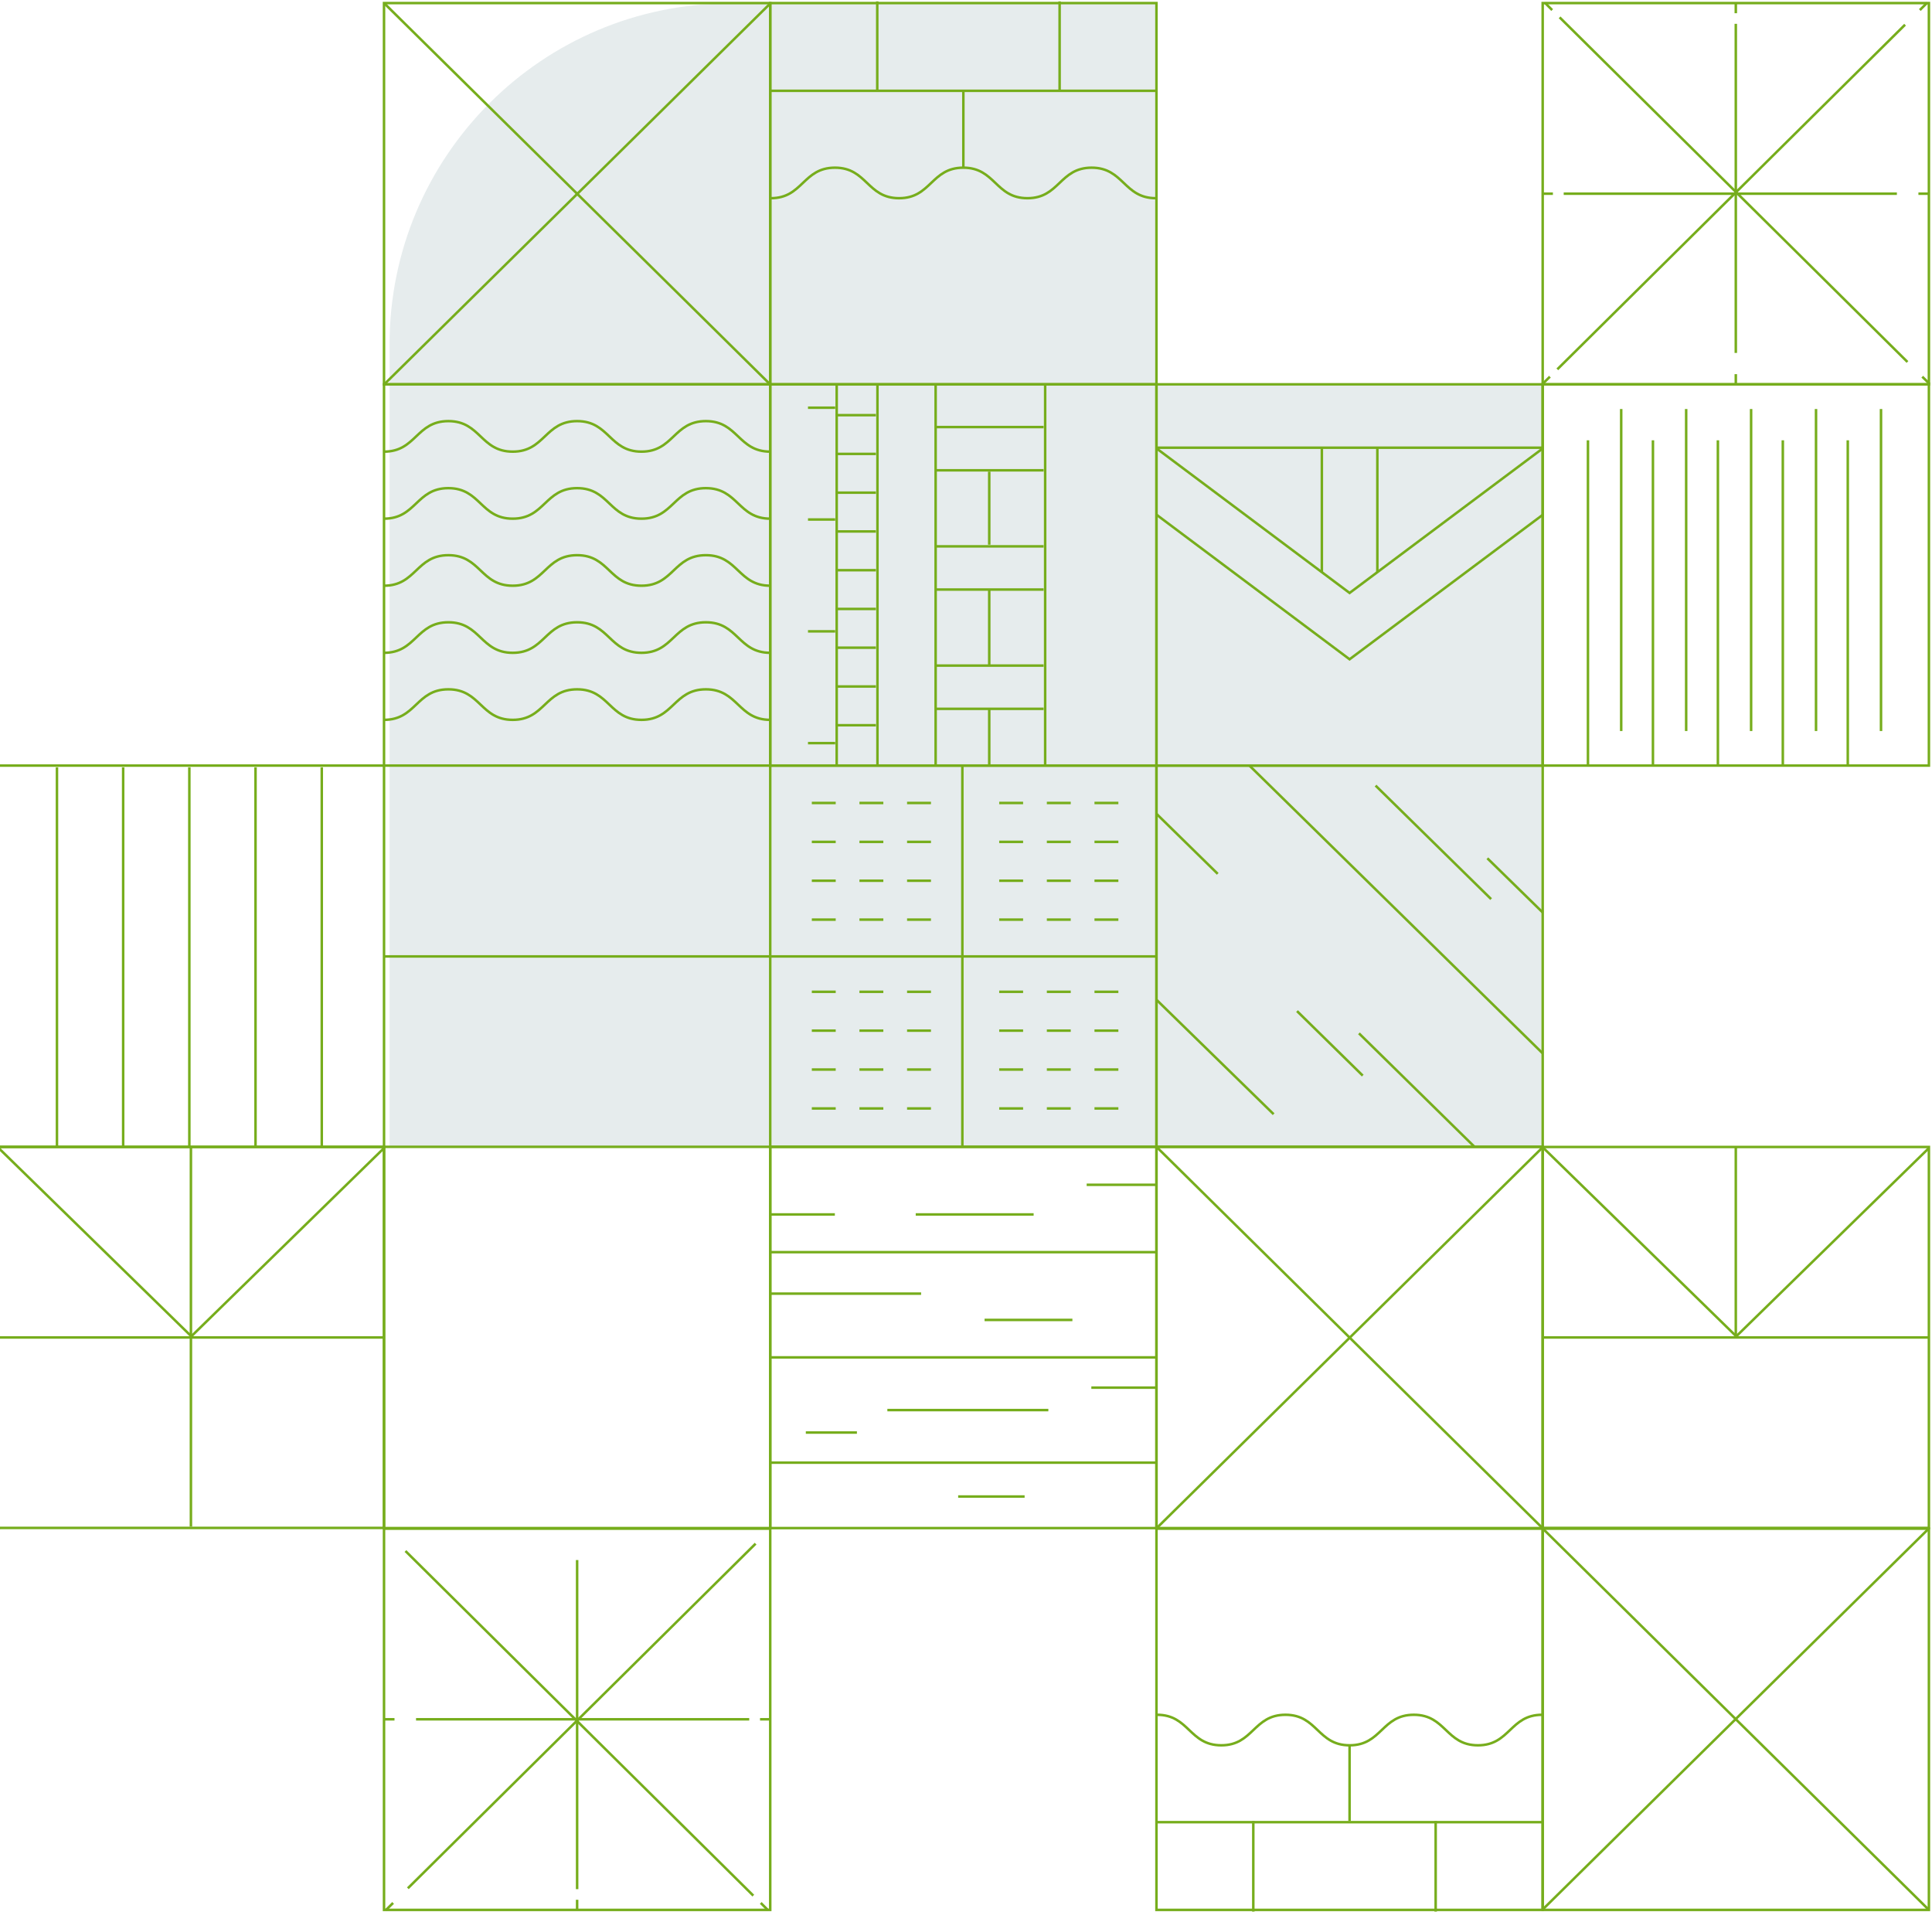 <?xml version="1.0" encoding="UTF-8"?>
<svg xmlns="http://www.w3.org/2000/svg" width="770" height="762" viewBox="0 0 770 762" fill="none">
  <path opacity="0.1" d="M291.147 1.352C216.101 1.352 155.264 62.189 155.264 137.234V456.754L614.386 456.754V153.421H460.868V1.352H291.147Z" fill="#004547"></path>
  <path d="M460.908 153.167H306.979L306.979 1.227H460.908L460.908 153.167Z" stroke="#76AD1C" stroke-miterlimit="10"></path>
  <path d="M460.908 609.216L614.836 609.216L614.836 761.156L460.908 761.156L460.908 609.216Z" stroke="#76AD1C" stroke-miterlimit="10"></path>
  <path d="M307.213 36.192H460.703" stroke="#76AD1C" stroke-miterlimit="10"></path>
  <path d="M614.604 726.193L461.115 726.193" stroke="#76AD1C" stroke-miterlimit="10"></path>
  <path d="M307.211 78.99C319.993 78.99 319.993 66.827 332.775 66.827C345.558 66.827 345.558 78.99 358.34 78.99C371.122 78.99 371.122 66.827 383.925 66.827C396.728 66.827 396.707 78.99 409.489 78.99C422.271 78.99 422.292 66.827 435.074 66.827C447.856 66.827 447.877 78.99 460.659 78.99" stroke="#76AD1C" stroke-miterlimit="10"></path>
  <path d="M614.606 683.395C601.824 683.395 601.824 695.558 589.042 695.558C576.26 695.558 576.26 683.395 563.478 683.395C550.696 683.395 550.696 695.558 537.893 695.558C525.09 695.558 525.111 683.395 512.329 683.395C499.546 683.395 499.526 695.558 486.743 695.558C473.961 695.558 473.94 683.395 461.158 683.395" stroke="#76AD1C" stroke-miterlimit="10"></path>
  <path d="M349.632 36.646L349.632 0.547" stroke="#76AD1C" stroke-miterlimit="10"></path>
  <path d="M572.184 725.739L572.184 761.838" stroke="#76AD1C" stroke-miterlimit="10"></path>
  <path d="M383.948 66.665L383.948 36.648" stroke="#76AD1C" stroke-miterlimit="10"></path>
  <path d="M537.87 695.72L537.87 725.737" stroke="#76AD1C" stroke-miterlimit="10"></path>
  <path d="M422.312 36.646L422.312 0.547" stroke="#76AD1C" stroke-miterlimit="10"></path>
  <path d="M499.504 725.739L499.504 761.838" stroke="#76AD1C" stroke-miterlimit="10"></path>
  <path d="M614.841 305.105H460.912L460.912 153.165H614.841L614.841 305.105Z" stroke="#76AD1C" stroke-miterlimit="10"></path>
  <path d="M460.912 205.121L537.877 262.743L614.841 205.183" stroke="#76AD1C" stroke-miterlimit="10"></path>
  <path d="M460.912 178.688L537.877 236.31L614.841 178.729" stroke="#76AD1C" stroke-miterlimit="10"></path>
  <path d="M460.912 178.423H614.841" stroke="#76AD1C" stroke-miterlimit="10"></path>
  <path d="M526.824 228.046L526.824 178.423" stroke="#76AD1C" stroke-miterlimit="10"></path>
  <path d="M548.946 228.046L548.946 178.423" stroke="#76AD1C" stroke-miterlimit="10"></path>
  <path d="M306.979 153.167H153.05L153.05 1.227H306.979L306.979 153.167Z" stroke="#76AD1C" stroke-miterlimit="10"></path>
  <path d="M614.839 609.216L768.768 609.216L768.768 761.156L614.839 761.156L614.839 609.216Z" stroke="#76AD1C" stroke-miterlimit="10"></path>
  <path d="M153.429 152.879L306.459 1.908" stroke="#76AD1C" stroke-miterlimit="10" stroke-linecap="round"></path>
  <path d="M768.389 609.506L615.358 760.477" stroke="#76AD1C" stroke-miterlimit="10" stroke-linecap="round"></path>
  <path d="M306.671 152.92L153.703 1.866" stroke="#76AD1C" stroke-miterlimit="10" stroke-linecap="round"></path>
  <path d="M615.145 609.463L768.113 760.517" stroke="#76AD1C" stroke-miterlimit="10" stroke-linecap="round"></path>
  <path d="M614.841 608.989H460.912L460.912 457.048H614.841L614.841 608.989Z" stroke="#76AD1C" stroke-miterlimit="10"></path>
  <path d="M461.287 608.719L614.339 457.727" stroke="#76AD1C" stroke-miterlimit="10" stroke-linecap="round"></path>
  <path d="M614.528 608.762L461.56 457.688" stroke="#76AD1C" stroke-miterlimit="10" stroke-linecap="round"></path>
  <path d="M306.979 608.989H153.05L153.05 457.048H306.979L306.979 608.989Z" stroke="#76AD1C" stroke-miterlimit="10"></path>
  <path d="M460.908 608.989H306.979L306.979 457.048H460.908L460.908 608.989Z" stroke="#76AD1C" stroke-miterlimit="10"></path>
  <path d="M460.913 472.178H433.094" stroke="#76AD1C" stroke-miterlimit="10"></path>
  <path d="M332.732 483.995H306.979" stroke="#76AD1C" stroke-miterlimit="10"></path>
  <path d="M411.956 483.995H364.963" stroke="#76AD1C" stroke-miterlimit="10"></path>
  <path d="M367.11 515.553H306.979" stroke="#76AD1C" stroke-miterlimit="10"></path>
  <path d="M427.406 526.031H392.401" stroke="#76AD1C" stroke-miterlimit="10"></path>
  <path d="M460.908 540.959H306.979" stroke="#76AD1C" stroke-miterlimit="10"></path>
  <path d="M460.908 499.023H306.979" stroke="#76AD1C" stroke-miterlimit="10"></path>
  <path d="M341.526 570.912H321.162" stroke="#76AD1C" stroke-miterlimit="10"></path>
  <path d="M408.361 596.412H381.877" stroke="#76AD1C" stroke-miterlimit="10"></path>
  <path d="M460.912 553.016H434.951" stroke="#76AD1C" stroke-miterlimit="10"></path>
  <path d="M460.908 582.911H306.979" stroke="#76AD1C" stroke-miterlimit="10"></path>
  <path d="M417.82 561.963H353.659" stroke="#76AD1C" stroke-miterlimit="10"></path>
  <path d="M614.841 457.05H460.912L460.912 305.11H614.841L614.841 457.05Z" stroke="#76AD1C" stroke-miterlimit="10"></path>
  <path d="M614.839 363.637L592.784 342.052" stroke="#76AD1C" stroke-miterlimit="10"></path>
  <path d="M594.288 358.315L548.234 313.084" stroke="#76AD1C" stroke-miterlimit="10"></path>
  <path d="M507.613 444.04L460.912 398.437" stroke="#76AD1C" stroke-miterlimit="10"></path>
  <path d="M485.328 348.256L460.912 324.321" stroke="#76AD1C" stroke-miterlimit="10"></path>
  <path d="M587.668 457.05L541.615 411.818" stroke="#76AD1C" stroke-miterlimit="10"></path>
  <path d="M543.117 428.663L516.927 402.954" stroke="#76AD1C" stroke-miterlimit="10"></path>
  <path d="M614.839 419.796L497.961 305.109" stroke="#76AD1C" stroke-miterlimit="10"></path>
  <path d="M460.908 305.105H306.979L306.979 153.165H460.908L460.908 305.105Z" stroke="#76AD1C" stroke-miterlimit="10"></path>
  <path d="M349.71 305.105L349.71 152.897" stroke="#76AD1C" stroke-miterlimit="10"></path>
  <path d="M333.466 305.105L333.466 152.897" stroke="#76AD1C" stroke-miterlimit="10"></path>
  <path d="M372.895 305.105L372.895 152.897" stroke="#76AD1C" stroke-miterlimit="10"></path>
  <path d="M416.547 305.105L416.547 152.897" stroke="#76AD1C" stroke-miterlimit="10"></path>
  <path d="M394.264 305.105L394.264 282.428" stroke="#76AD1C" stroke-miterlimit="10"></path>
  <path d="M394.264 265.174L394.264 234.889" stroke="#76AD1C" stroke-miterlimit="10"></path>
  <path d="M394.264 217.079L394.264 187.969" stroke="#76AD1C" stroke-miterlimit="10"></path>
  <path d="M333.07 289.028H349.11" stroke="#76AD1C" stroke-miterlimit="10"></path>
  <path d="M322.024 296.16H332.863" stroke="#76AD1C" stroke-miterlimit="10"></path>
  <path d="M322.024 251.612H332.863" stroke="#76AD1C" stroke-miterlimit="10"></path>
  <path d="M322.024 207.04H332.863" stroke="#76AD1C" stroke-miterlimit="10"></path>
  <path d="M322.024 162.485H332.863" stroke="#76AD1C" stroke-miterlimit="10"></path>
  <path d="M333.07 273.586H349.11" stroke="#76AD1C" stroke-miterlimit="10"></path>
  <path d="M373.21 282.492H415.942" stroke="#76AD1C" stroke-miterlimit="10"></path>
  <path d="M373.21 265.257H415.942" stroke="#76AD1C" stroke-miterlimit="10"></path>
  <path d="M373.21 234.953H415.942" stroke="#76AD1C" stroke-miterlimit="10"></path>
  <path d="M373.21 217.74H415.942" stroke="#76AD1C" stroke-miterlimit="10"></path>
  <path d="M373.21 187.433H415.942" stroke="#76AD1C" stroke-miterlimit="10"></path>
  <path d="M373.21 170.198H415.942" stroke="#76AD1C" stroke-miterlimit="10"></path>
  <path d="M333.07 258.123H349.11" stroke="#76AD1C" stroke-miterlimit="10"></path>
  <path d="M333.07 242.683H349.11" stroke="#76AD1C" stroke-miterlimit="10"></path>
  <path d="M333.07 227.244H349.11" stroke="#76AD1C" stroke-miterlimit="10"></path>
  <path d="M333.07 211.799H349.11" stroke="#76AD1C" stroke-miterlimit="10"></path>
  <path d="M333.07 196.339H349.11" stroke="#76AD1C" stroke-miterlimit="10"></path>
  <path d="M333.07 180.892H349.11" stroke="#76AD1C" stroke-miterlimit="10"></path>
  <path d="M333.07 165.454H349.11" stroke="#76AD1C" stroke-miterlimit="10"></path>
  <path d="M768.766 305.106H614.838L614.838 153.166H768.766L768.766 305.106Z" stroke="#76AD1C" stroke-miterlimit="10"></path>
  <path d="M646.13 291.34L646.13 163.006" stroke="#76AD1C" stroke-miterlimit="10"></path>
  <path d="M672.023 291.34L672.023 163.006" stroke="#76AD1C" stroke-miterlimit="10"></path>
  <path d="M697.905 291.34L697.905 163.006" stroke="#76AD1C" stroke-miterlimit="10"></path>
  <path d="M723.777 291.34L723.777 163.006" stroke="#76AD1C" stroke-miterlimit="10"></path>
  <path d="M749.677 291.34L749.677 163.006" stroke="#76AD1C" stroke-miterlimit="10"></path>
  <path d="M632.883 305.106L632.883 175.472" stroke="#76AD1C" stroke-miterlimit="10"></path>
  <path d="M658.78 305.106L658.78 175.472" stroke="#76AD1C" stroke-miterlimit="10"></path>
  <path d="M684.666 305.106L684.666 175.472" stroke="#76AD1C" stroke-miterlimit="10"></path>
  <path d="M710.542 305.106L710.542 175.472" stroke="#76AD1C" stroke-miterlimit="10"></path>
  <path d="M736.434 305.106L736.434 175.472" stroke="#76AD1C" stroke-miterlimit="10"></path>
  <path d="M153.055 457.05H-0.874L-0.874 305.11H153.055L153.055 457.05Z" stroke="#76AD1C" stroke-miterlimit="10"></path>
  <path d="M128.241 457.05L128.241 305.79" stroke="#76AD1C" stroke-miterlimit="10"></path>
  <path d="M101.841 457.05L101.841 305.79" stroke="#76AD1C" stroke-miterlimit="10"></path>
  <path d="M75.464 457.05L75.464 305.79" stroke="#76AD1C" stroke-miterlimit="10"></path>
  <path d="M49.084 457.05L49.084 305.79" stroke="#76AD1C" stroke-miterlimit="10"></path>
  <path d="M22.704 457.05L22.704 305.79" stroke="#76AD1C" stroke-miterlimit="10"></path>
  <path d="M306.979 305.105H153.05L153.05 153.165H306.979L306.979 305.105Z" stroke="#76AD1C" stroke-miterlimit="10"></path>
  <path d="M153.047 179.992C165.871 179.992 165.871 167.829 178.695 167.829C191.519 167.829 191.519 179.992 204.343 179.992C217.167 179.992 217.167 167.829 230.012 167.829C242.856 167.829 242.836 179.992 255.659 179.992C268.483 179.992 268.483 167.829 281.328 167.829C294.173 167.829 294.152 179.992 306.997 179.992" stroke="#76AD1C" stroke-miterlimit="10"></path>
  <path d="M153.047 206.707C165.871 206.707 165.871 194.544 178.695 194.544C191.519 194.544 191.519 206.707 204.343 206.707C217.167 206.707 217.167 194.544 230.012 194.544C242.856 194.544 242.836 206.707 255.659 206.707C268.483 206.707 268.483 194.544 281.328 194.544C294.173 194.544 294.152 206.707 306.997 206.707" stroke="#76AD1C" stroke-miterlimit="10"></path>
  <path d="M153.047 233.426C165.871 233.426 165.871 221.263 178.695 221.263C191.519 221.263 191.519 233.426 204.343 233.426C217.167 233.426 217.167 221.263 230.012 221.263C242.856 221.263 242.836 233.426 255.659 233.426C268.483 233.426 268.483 221.263 281.328 221.263C294.173 221.263 294.152 233.426 306.997 233.426" stroke="#76AD1C" stroke-miterlimit="10"></path>
  <path d="M153.047 260.166C165.871 260.166 165.871 248.003 178.695 248.003C191.519 248.003 191.519 260.166 204.343 260.166C217.167 260.166 217.167 248.003 230.012 248.003C242.856 248.003 242.836 260.166 255.659 260.166C268.483 260.166 268.483 248.003 281.328 248.003C294.173 248.003 294.152 260.166 306.997 260.166" stroke="#76AD1C" stroke-miterlimit="10"></path>
  <path d="M153.047 286.884C165.871 286.884 165.871 274.721 178.695 274.721C191.519 274.721 191.519 286.884 204.343 286.884C217.167 286.884 217.167 274.721 230.012 274.721C242.856 274.721 242.836 286.884 255.659 286.884C268.483 286.884 268.483 274.721 281.328 274.721C294.173 274.721 294.152 286.884 306.997 286.884" stroke="#76AD1C" stroke-miterlimit="10"></path>
  <path d="M768.766 153.167H614.838L614.838 1.227H768.766L768.766 153.167Z" stroke="#76AD1C" stroke-miterlimit="10"></path>
  <path d="M153.051 609.216L306.979 609.216L306.979 761.156L153.051 761.156L153.051 609.216Z" stroke="#76AD1C" stroke-miterlimit="10"></path>
  <path d="M691.805 153.167L691.805 149.106" stroke="#76AD1C" stroke-miterlimit="10"></path>
  <path d="M691.805 140.654L691.805 9.495" stroke="#76AD1C" stroke-miterlimit="10"></path>
  <path d="M230.013 621.729L230.013 752.889" stroke="#76AD1C" stroke-miterlimit="10"></path>
  <path d="M691.805 5.268L691.805 1.227" stroke="#76AD1C" stroke-miterlimit="10"></path>
  <path d="M230.013 757.117L230.013 761.158" stroke="#76AD1C" stroke-miterlimit="10"></path>
  <path d="M768.661 77.192H764.588" stroke="#76AD1C" stroke-miterlimit="10"></path>
  <path d="M153.156 685.193L157.229 685.193" stroke="#76AD1C" stroke-miterlimit="10"></path>
  <path d="M756.006 77.192H623.214" stroke="#76AD1C" stroke-miterlimit="10"></path>
  <path d="M165.811 685.193L298.604 685.193" stroke="#76AD1C" stroke-miterlimit="10"></path>
  <path d="M618.911 77.192H614.838" stroke="#76AD1C" stroke-miterlimit="10"></path>
  <path d="M302.907 685.193L306.979 685.193" stroke="#76AD1C" stroke-miterlimit="10"></path>
  <path d="M769.001 152.964L766.119 150.119" stroke="#76AD1C" stroke-miterlimit="10"></path>
  <path d="M760.225 144.26L621.584 6.916" stroke="#76AD1C" stroke-miterlimit="10"></path>
  <path d="M161.591 618.125L300.231 755.469" stroke="#76AD1C" stroke-miterlimit="10"></path>
  <path d="M618.621 4.011L615.76 1.146" stroke="#76AD1C" stroke-miterlimit="10"></path>
  <path d="M303.196 758.374L306.058 761.239" stroke="#76AD1C" stroke-miterlimit="10"></path>
  <path d="M768.033 1.146L765.151 4.011" stroke="#76AD1C" stroke-miterlimit="10"></path>
  <path d="M153.784 761.239L156.667 758.374" stroke="#76AD1C" stroke-miterlimit="10"></path>
  <path d="M759.268 9.842L620.669 147.186" stroke="#76AD1C" stroke-miterlimit="10"></path>
  <path d="M162.548 752.541L301.146 615.197" stroke="#76AD1C" stroke-miterlimit="10"></path>
  <path d="M617.72 150.119L614.838 152.964" stroke="#76AD1C" stroke-miterlimit="10"></path>
  <path d="M460.908 457.05H306.979L306.979 305.11H460.908L460.908 457.05Z" stroke="#76AD1C" stroke-miterlimit="10"></path>
  <path d="M460.908 381.166H306.979" stroke="#76AD1C" stroke-miterlimit="10"></path>
  <path d="M383.55 305.11L383.55 457.05" stroke="#76AD1C" stroke-miterlimit="10"></path>
  <path d="M445.728 366.503H436.204" stroke="#76AD1C" stroke-miterlimit="10"></path>
  <path d="M445.728 351.001H436.204" stroke="#76AD1C" stroke-miterlimit="10"></path>
  <path d="M445.728 335.514H436.204" stroke="#76AD1C" stroke-miterlimit="10"></path>
  <path d="M445.728 320.01H436.204" stroke="#76AD1C" stroke-miterlimit="10"></path>
  <path d="M426.743 366.503H417.219" stroke="#76AD1C" stroke-miterlimit="10"></path>
  <path d="M426.743 351.001H417.219" stroke="#76AD1C" stroke-miterlimit="10"></path>
  <path d="M426.743 335.514H417.219" stroke="#76AD1C" stroke-miterlimit="10"></path>
  <path d="M426.743 320.01H417.219" stroke="#76AD1C" stroke-miterlimit="10"></path>
  <path d="M407.757 366.503H398.233" stroke="#76AD1C" stroke-miterlimit="10"></path>
  <path d="M407.757 351.001H398.233" stroke="#76AD1C" stroke-miterlimit="10"></path>
  <path d="M407.757 335.514H398.233" stroke="#76AD1C" stroke-miterlimit="10"></path>
  <path d="M407.757 320.01H398.233" stroke="#76AD1C" stroke-miterlimit="10"></path>
  <path d="M371.037 366.503H361.513" stroke="#76AD1C" stroke-miterlimit="10"></path>
  <path d="M371.037 351.001H361.513" stroke="#76AD1C" stroke-miterlimit="10"></path>
  <path d="M371.037 335.514H361.513" stroke="#76AD1C" stroke-miterlimit="10"></path>
  <path d="M371.037 320.01H361.513" stroke="#76AD1C" stroke-miterlimit="10"></path>
  <path d="M352.052 366.503H342.528" stroke="#76AD1C" stroke-miterlimit="10"></path>
  <path d="M352.052 351.001H342.528" stroke="#76AD1C" stroke-miterlimit="10"></path>
  <path d="M352.054 335.514H342.53" stroke="#76AD1C" stroke-miterlimit="10"></path>
  <path d="M352.054 320.01H342.53" stroke="#76AD1C" stroke-miterlimit="10"></path>
  <path d="M333.075 366.503H323.551" stroke="#76AD1C" stroke-miterlimit="10"></path>
  <path d="M333.075 351.001H323.551" stroke="#76AD1C" stroke-miterlimit="10"></path>
  <path d="M333.075 335.514H323.551" stroke="#76AD1C" stroke-miterlimit="10"></path>
  <path d="M333.075 320.01H323.551" stroke="#76AD1C" stroke-miterlimit="10"></path>
  <path d="M445.728 441.751H436.204" stroke="#76AD1C" stroke-miterlimit="10"></path>
  <path d="M445.728 426.248H436.204" stroke="#76AD1C" stroke-miterlimit="10"></path>
  <path d="M445.728 410.744H436.204" stroke="#76AD1C" stroke-miterlimit="10"></path>
  <path d="M445.728 395.263H436.204" stroke="#76AD1C" stroke-miterlimit="10"></path>
  <path d="M426.743 441.751H417.219" stroke="#76AD1C" stroke-miterlimit="10"></path>
  <path d="M426.743 426.248H417.219" stroke="#76AD1C" stroke-miterlimit="10"></path>
  <path d="M426.743 410.744H417.219" stroke="#76AD1C" stroke-miterlimit="10"></path>
  <path d="M426.743 395.263H417.219" stroke="#76AD1C" stroke-miterlimit="10"></path>
  <path d="M407.757 441.751H398.233" stroke="#76AD1C" stroke-miterlimit="10"></path>
  <path d="M407.757 426.248H398.233" stroke="#76AD1C" stroke-miterlimit="10"></path>
  <path d="M407.757 410.744H398.233" stroke="#76AD1C" stroke-miterlimit="10"></path>
  <path d="M407.757 395.263H398.233" stroke="#76AD1C" stroke-miterlimit="10"></path>
  <path d="M371.037 441.751H361.513" stroke="#76AD1C" stroke-miterlimit="10"></path>
  <path d="M371.037 426.248H361.513" stroke="#76AD1C" stroke-miterlimit="10"></path>
  <path d="M371.037 410.744H361.513" stroke="#76AD1C" stroke-miterlimit="10"></path>
  <path d="M371.037 395.263H361.513" stroke="#76AD1C" stroke-miterlimit="10"></path>
  <path d="M352.052 441.751H342.528" stroke="#76AD1C" stroke-miterlimit="10"></path>
  <path d="M352.052 426.248H342.528" stroke="#76AD1C" stroke-miterlimit="10"></path>
  <path d="M352.052 410.744H342.528" stroke="#76AD1C" stroke-miterlimit="10"></path>
  <path d="M352.052 395.263H342.528" stroke="#76AD1C" stroke-miterlimit="10"></path>
  <path d="M333.075 441.751H323.551" stroke="#76AD1C" stroke-miterlimit="10"></path>
  <path d="M333.075 426.248H323.551" stroke="#76AD1C" stroke-miterlimit="10"></path>
  <path d="M333.075 410.744H323.551" stroke="#76AD1C" stroke-miterlimit="10"></path>
  <path d="M333.075 395.263H323.551" stroke="#76AD1C" stroke-miterlimit="10"></path>
  <path d="M306.731 381.166H152.802" stroke="#76AD1C" stroke-miterlimit="10"></path>
  <path d="M76.091 457.049L76.091 608.412" stroke="#76AD1C" stroke-miterlimit="10"></path>
  <path d="M-0.752 533.021H153.051" stroke="#76AD1C" stroke-miterlimit="10"></path>
  <path d="M152.096 608.929L152.156 608.989" stroke="#76AD1C" stroke-miterlimit="10"></path>
  <path d="M-0.147 608.989L-0.087 608.929" stroke="#76AD1C" stroke-miterlimit="10"></path>
  <path d="M153.055 608.923H-0.874L-0.874 457.106H153.055L153.055 608.923Z" stroke="#76AD1C" stroke-miterlimit="10"></path>
  <path d="M153.055 457.541L76.257 532.563L-0.874 457.212" stroke="#76AD1C" stroke-miterlimit="10"></path>
  <path d="M691.803 457.052L691.803 532.589" stroke="#76AD1C" stroke-miterlimit="10"></path>
  <path d="M614.967 533.019H768.77" stroke="#76AD1C" stroke-miterlimit="10"></path>
  <path d="M767.826 608.929L767.866 608.989" stroke="#76AD1C" stroke-miterlimit="10"></path>
  <path d="M615.588 608.989L615.628 608.929" stroke="#76AD1C" stroke-miterlimit="10"></path>
  <path d="M768.766 608.923H614.838L614.838 457.106H768.766L768.766 608.923Z" stroke="#76AD1C" stroke-miterlimit="10"></path>
  <path d="M768.766 457.542L691.99 532.563L614.838 457.212" stroke="#76AD1C" stroke-miterlimit="10"></path>
</svg>

